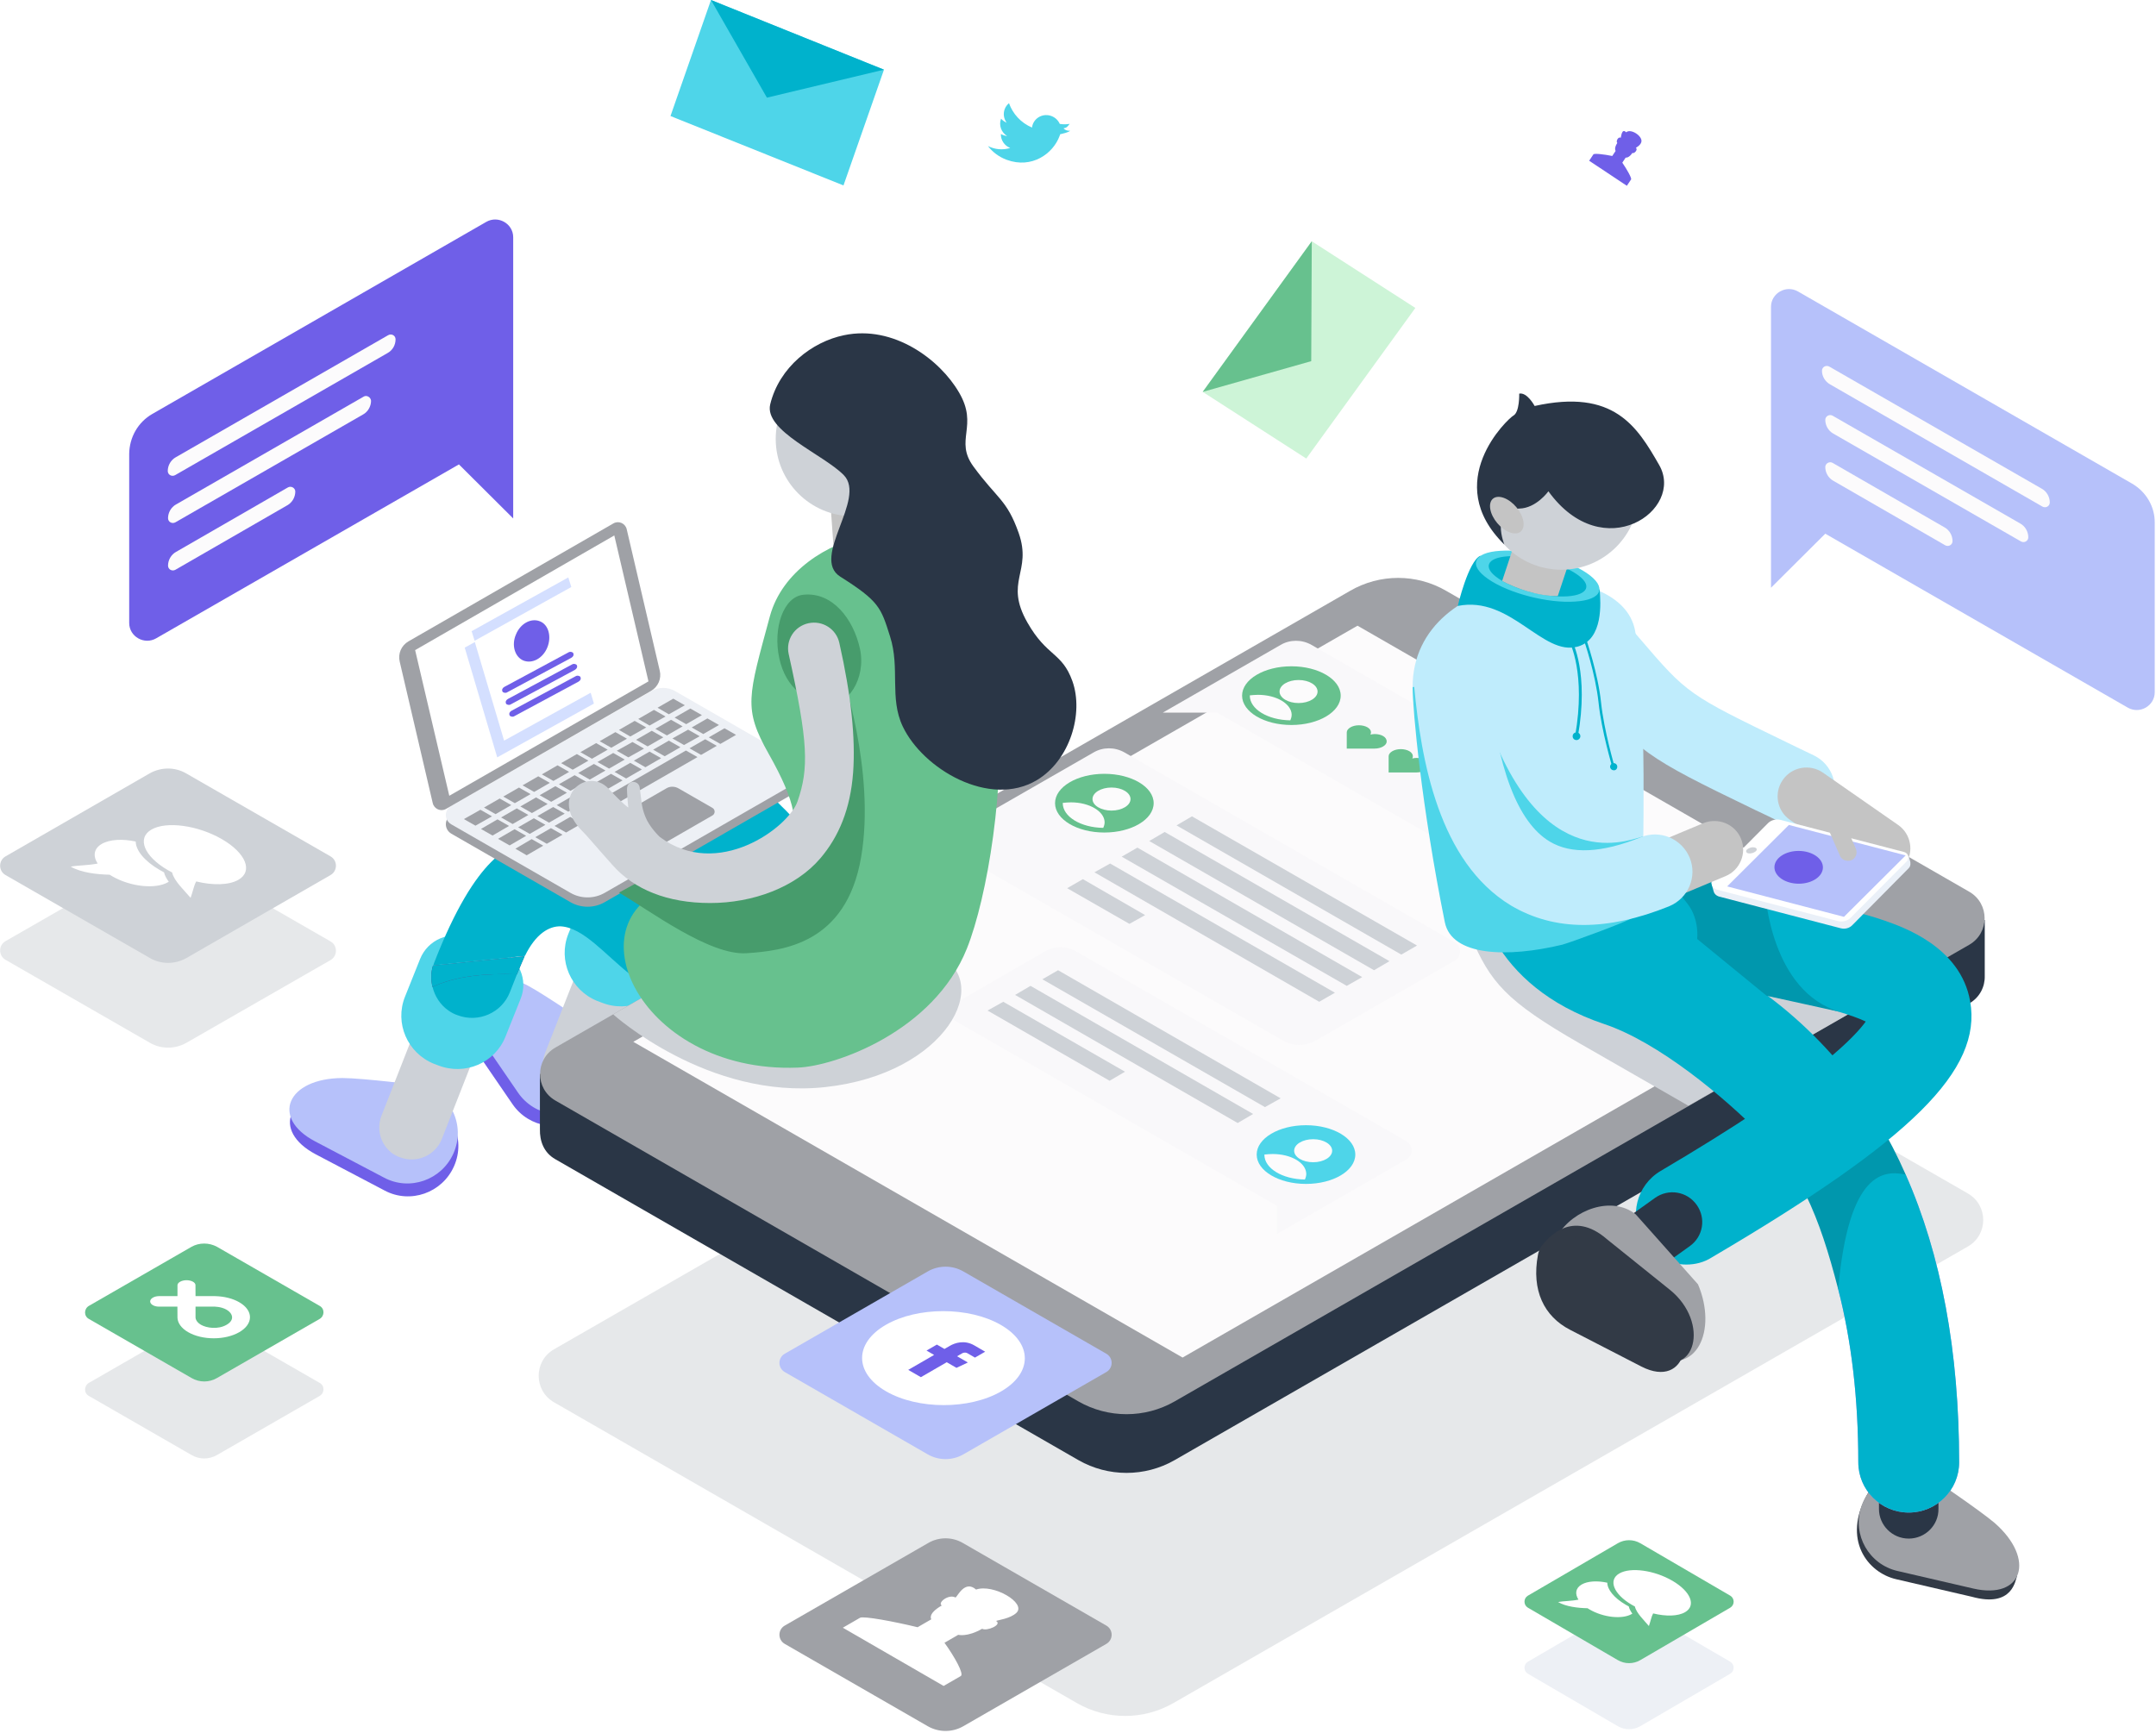 <svg width="536" height="431" viewBox="0 0 536 431" fill="none" xmlns="http://www.w3.org/2000/svg">
<rect width="535.687" height="430.434" fill="black" fill-opacity="0"/>
<rect width="37.999" height="37.899" fill="black" fill-opacity="0" transform="matrix(0.938 0.346 -0.345 0.939 244.299 10.297)"/>
<path d="M249.043 52.435C258.889 56.063 269.799 51.042 273.412 41.22C277.026 31.398 271.973 20.495 262.127 16.866C252.281 13.238 241.37 18.259 237.757 28.081C234.144 37.903 239.197 48.807 249.043 52.435Z" fill="white"/>
<path fill-rule="evenodd" clip-rule="evenodd" d="M266.063 32.517C265.356 32.559 264.84 32.379 264.393 31.915C265.246 31.762 265.385 31.485 265.925 30.799C265.128 30.939 264.299 30.949 263.47 30.814C263.089 29.939 262.354 29.208 261.378 28.848C259.502 28.157 257.433 29.089 256.756 30.927C256.66 31.189 256.596 31.454 256.564 31.718C253.792 30.54 251.778 28.291 250.844 25.658C250.37 26.043 249.992 26.553 249.767 27.164C249.342 28.32 249.567 29.56 250.259 30.493C249.708 30.27 249.24 29.927 248.874 29.509C248.868 29.523 248.863 29.536 248.857 29.551C248.264 31.165 248.94 32.942 250.381 33.821C249.835 33.77 249.302 33.598 248.826 33.313C248.772 34.795 249.672 36.221 251.148 36.795C249.284 37.377 247.31 37.178 245.612 36.321C246.768 37.82 248.35 39.029 250.269 39.736C256.517 42.038 261.799 38.222 263.418 33.82C263.471 33.675 263.521 33.532 263.567 33.386C264.403 33.161 265.362 33.018 266.063 32.517Z" fill="#4ED5E9"/>
<path d="M116.559 258.728L127.448 274.621C131.557 280.556 139.844 281.783 145.528 277.35C151.418 272.711 151.897 263.912 146.487 258.728C146.487 258.728 134.228 250.27 129.845 247.95C117.724 241.538 109.437 248.291 116.559 258.728Z" fill="#6F5FE8"/>
<path d="M117.929 255.863L128.818 271.756C132.927 277.691 141.214 278.919 146.898 274.485C152.787 269.846 153.267 261.047 147.856 255.863C147.856 255.863 135.598 247.405 131.215 245.085C119.093 238.742 110.807 245.427 117.929 255.863Z" fill="#B6C1FA"/>
<path d="M138.337 271.279C135.392 269.164 134.16 265.344 135.529 261.797L145.117 237.378C146.761 233.217 151.418 231.238 155.527 232.807C159.704 234.444 161.69 239.083 160.115 243.176L150.527 267.595C148.884 271.756 144.227 273.735 140.118 272.166C139.433 271.961 138.817 271.688 138.337 271.279Z" fill="#CDD1D7"/>
<path d="M149.569 249.315L148.473 248.905C141.899 246.245 138.68 238.81 141.282 232.262L145.049 222.848C146.966 218.074 152.377 215.754 157.102 217.664L164.841 220.734C169.634 222.644 171.963 228.033 170.045 232.739L166.279 242.152C163.676 248.769 156.212 251.975 149.569 249.315Z" fill="#4ED5E9"/>
<path d="M147.856 227.009C147.788 227.964 147.925 228.851 148.13 229.738C147.925 228.783 147.856 227.896 147.856 227.009Z" fill="#464982"/>
<path d="M208.739 219.438C208.259 219.097 209.355 215.959 208.876 215.618C200.041 208.66 187.988 187.515 173.195 191.607C169.223 192.699 160.526 194.609 149.911 221.962C149.843 222.166 149.774 222.371 149.706 222.575C149.637 222.712 149.637 222.848 149.569 222.985C149.5 223.326 149.432 223.667 149.363 224.008C149.363 224.008 149.363 224.008 149.363 224.076C149.363 224.281 149.295 224.417 149.295 224.622C149.295 224.758 149.295 224.895 149.295 225.031C149.295 225.099 149.295 225.099 149.295 225.168C149.226 226.054 149.363 226.941 149.569 227.896C150.116 230.215 151.486 232.398 153.541 233.83C154.225 234.308 154.979 234.717 155.801 234.99C161.005 236.968 166.827 234.376 168.813 229.26C169.429 227.691 170.045 226.191 170.593 224.758C171.209 223.258 171.826 221.757 172.442 220.393C175.182 214.731 176.483 214.185 179.359 214.322C185.043 214.595 188.536 229.124 194.905 234.103C195.384 234.513 195.932 234.922 196.411 235.263C200.794 238.673 207.095 237.923 210.519 233.558C213.875 229.192 213.122 222.848 208.739 219.438Z" fill="#00B2CC"/>
<path opacity="0.5" d="M335.296 221.962L137.721 335.534C132.653 338.468 132.653 345.766 137.721 348.699L267.771 423.528C275.168 427.757 284.276 427.757 291.672 423.528L489.248 309.955C494.316 307.022 494.316 299.723 489.248 296.79L359.197 221.962C351.801 217.733 342.693 217.733 335.296 221.962Z" fill="#CED2D7"/>
<path d="M493.426 228.783L484.591 228.919V233.421L359.54 161.526C352.144 157.297 343.035 157.297 335.639 161.526L143.063 272.234V267.05H134.228V280.76C134.16 283.762 135.187 286.626 138.063 288.263L268.114 363.092C275.51 367.321 284.619 367.321 292.015 363.092L489.59 249.519C492.193 248.018 493.494 245.358 493.426 242.698V228.783Z" fill="#2A3646"/>
<path d="M335.639 146.928L138.063 260.501C132.996 263.434 132.996 270.733 138.063 273.666L268.114 348.495C275.51 352.724 284.619 352.724 292.015 348.495L489.59 234.922C494.658 231.989 494.658 224.69 489.59 221.757L359.54 146.928C352.144 142.631 343.035 142.631 335.639 146.928Z" fill="#9FA1A6"/>
<path d="M337.488 155.591L157.444 259.069L294.001 337.581L474.045 234.103L337.488 155.591Z" fill="#FCFBFC"/>
<g filter="url(#filter0_d)">
<path d="M364.539 208.046L382.756 197.542C384.536 196.519 384.536 193.995 382.756 192.971L326.051 160.366C323.654 159.002 320.709 159.002 318.381 160.366L289.07 177.215H302.63L349.404 204.09L356.184 207.978C358.718 209.479 361.937 209.479 364.539 208.046Z" fill="#F9F8FA"/>
</g>
<path d="M321.052 180.284C327.822 180.284 333.31 177.016 333.31 172.985C333.31 168.955 327.822 165.687 321.052 165.687C314.281 165.687 308.793 168.955 308.793 172.985C308.793 177.016 314.281 180.284 321.052 180.284Z" fill="#67C18E"/>
<path d="M322.832 174.827C325.442 174.827 327.558 173.545 327.558 171.962C327.558 170.38 325.442 169.097 322.832 169.097C320.223 169.097 318.107 170.38 318.107 171.962C318.107 173.545 320.223 174.827 322.832 174.827Z" fill="#FCFBFC"/>
<path d="M312.765 172.781C312.081 172.781 311.327 172.849 310.711 172.917V172.985C310.711 176.328 315.162 179.056 320.778 179.124C320.983 178.647 321.12 178.238 321.12 177.692C321.052 175.032 317.354 172.781 312.765 172.781Z" fill="#FCFBFC"/>
<path d="M341.734 182.535C341.392 182.535 341.049 182.603 340.707 182.671C340.775 182.467 340.844 182.33 340.844 182.126C340.844 181.103 339.474 180.352 337.83 180.352C336.187 180.352 334.817 181.171 334.817 182.126V186.15H341.734C343.378 186.15 344.747 185.332 344.747 184.377C344.747 183.285 343.446 182.535 341.734 182.535Z" fill="#67C18E"/>
<path d="M352.143 188.47C351.801 188.47 351.459 188.538 351.116 188.606C351.185 188.401 351.253 188.265 351.253 188.06C351.253 187.037 349.883 186.287 348.24 186.287C346.596 186.287 345.227 187.105 345.227 188.06V192.085H352.143C353.787 192.085 355.157 191.266 355.157 190.311C355.157 189.288 353.856 188.47 352.143 188.47Z" fill="#67C18E"/>
<path d="M375.976 221.28C375.976 221.28 360.841 221.689 365.703 232.944C370.497 244.199 374.332 248.905 392.754 259.478C411.176 270.051 419.737 274.962 419.737 274.962L462.745 250.338L375.976 221.28Z" fill="#CDD1D7"/>
<path d="M490.207 397.062L471.374 392.696C464.32 391.059 457.882 382.874 464.251 371.55C466.1 368.208 471.374 368.276 478.154 371.414L501.438 392.014C501.027 392.696 500.548 399.926 490.207 397.062Z" fill="#323A46"/>
<path d="M490.549 395.015L471.716 390.65C464.662 389.013 460.485 381.714 462.676 374.825C464.936 367.662 472.949 364.047 479.797 367.185C479.797 367.185 492.124 375.507 495.891 378.713C506.163 387.717 502.876 397.88 490.549 395.015Z" fill="#9FA1A6"/>
<path d="M474.524 382.601C470.415 382.601 467.128 379.258 467.128 375.234V352.587C467.128 348.495 470.483 345.22 474.524 345.22C478.633 345.22 481.92 348.563 481.92 352.587V375.165C481.989 379.258 478.633 382.601 474.524 382.601Z" fill="#2A3646"/>
<path d="M473.771 292.084C472.059 302.315 467.813 316.094 456.992 320.596C460.279 333.352 461.991 347.744 461.991 363.638C461.991 370.527 467.607 376.121 474.524 376.121C481.441 376.121 487.057 370.527 487.057 363.638C487.057 336.012 482.605 312.07 473.771 292.084Z" fill="#A49CED"/>
<path d="M473.771 292.083C469.73 282.875 464.731 274.485 458.773 266.981C455.691 263.093 462.197 272.848 458.704 269.505C458.225 273.939 448.911 272.575 436.173 279.191C447.473 290.719 452.267 302.247 456.992 320.596C467.813 316.094 472.059 302.315 473.771 292.083Z" fill="#0097AD"/>
<path d="M473.771 292.083C468.497 290.992 459.595 290.992 456.992 320.596C460.279 333.352 461.991 347.744 461.991 363.638C461.991 370.527 467.607 376.121 474.524 376.121C481.441 376.121 487.057 370.527 487.057 363.638C487.057 336.012 482.605 312.07 473.771 292.083Z" fill="#00B2CC"/>
<path d="M406.794 230.966C394.604 226.873 392.481 220.325 392.07 218.142C392.138 217.664 392.207 217.187 392.275 216.641C392.686 209.752 387.413 203.817 380.496 203.408C374.058 202.999 368.511 207.432 367.21 213.913C365.429 223.121 370.771 245.222 398.781 254.635C412.272 259.137 428.64 272.78 437.885 282.193C450.623 275.576 456.376 268.346 456.855 263.912C440.899 245.358 423.093 236.423 406.794 230.966Z" fill="#00B2CC"/>
<path d="M406.52 156.956C403.095 137.174 351.185 140.244 351.185 170.871C351.185 170.871 366.936 230.079 404.602 228.374C406.931 226.668 408.369 224.895 408.369 223.121C408.369 212.753 409.601 174.691 406.52 156.956Z" fill="#BFECFC"/>
<path d="M419.257 314.457C414.943 314.457 410.765 312.274 408.437 308.318C404.944 302.383 406.862 294.744 412.82 291.197C430.968 280.487 444.733 271.347 453.705 263.98C459.594 259.137 462.471 255.931 463.84 254.021C462.402 253.339 460.074 252.452 456.376 251.361C450.281 249.656 442.61 248.223 434.529 246.654C424.942 244.813 415.08 242.971 405.903 240.311C399.26 238.401 395.425 231.511 397.343 224.826C399.26 218.21 406.177 214.39 412.888 216.3C420.97 218.619 430.283 220.393 439.255 222.098C449.938 224.144 460.074 226.054 468.292 228.851C473.017 230.488 487.399 235.399 489.796 248.974C492.809 266.095 475.414 283.352 425.558 312.683C423.64 313.911 421.449 314.457 419.257 314.457Z" fill="#00B2CC"/>
<path d="M446.925 205.523C445.555 205.523 444.186 205.25 442.885 204.568C440.556 203.408 438.433 202.385 436.379 201.43C408.711 188.06 407.547 187.174 393.439 170.666C391.111 167.938 388.508 164.868 385.221 161.117C381.865 157.297 382.276 151.431 386.111 148.088C389.947 144.746 395.836 145.155 399.192 148.975C402.548 152.795 405.218 155.933 407.547 158.661C419.532 172.644 419.532 172.644 444.46 184.718C446.446 185.673 448.637 186.764 450.966 187.856C455.554 190.107 457.472 195.632 455.212 200.202C453.636 203.613 450.349 205.523 446.925 205.523Z" fill="#BFECFC"/>
<path d="M351.185 170.871C351.185 176.396 353.376 200.475 359.197 229.329C360.91 237.787 374.743 238.196 388.371 234.922C390.221 234.444 404.397 229.26 405.835 228.237C412.204 223.803 406.999 209.138 408.506 208.046C407.136 207.842 384.605 219.642 370.429 181.171C365.772 168.347 351.185 170.871 351.185 170.871Z" fill="#4ED5E9"/>
<path d="M362.416 150.68C362.416 150.68 365.018 139.562 368.032 138.197L370.155 142.836L375.907 146.656L385.495 148.838L394.056 148.634L397.685 146.519C397.959 149.862 398.644 158.934 392.275 160.775C383.509 163.299 375.565 148.02 362.416 150.68Z" fill="#00B2CC"/>
<path d="M467.265 218.142C466.032 218.074 464.731 217.664 463.635 216.846L445.007 203.885C441.72 201.634 440.967 197.132 443.227 193.927C445.487 190.652 450.007 189.902 453.226 192.153L471.853 205.113C475.14 207.364 475.894 211.866 473.634 215.072C472.127 217.255 469.662 218.346 467.265 218.142Z" fill="#C4C4C4"/>
<path d="M407.958 316.844C405.629 316.844 403.369 315.753 401.931 313.775C399.534 310.432 400.288 305.862 403.643 303.475L411.451 297.881C414.806 295.494 419.395 296.244 421.792 299.587C424.189 302.929 423.435 307.499 420.08 309.887L412.272 315.48C410.971 316.435 409.465 316.844 407.958 316.844Z" fill="#2A3646"/>
<rect width="30.705" height="12.735" fill="black" fill-opacity="0" transform="translate(366.924 136.911)"/>
<path d="M391.59 149.589C398.37 149.179 399.603 145.974 394.466 142.495C389.33 139.016 379.674 136.492 372.963 136.97C369.607 137.174 367.621 138.061 367.073 139.357C366.525 140.653 367.484 142.29 370.086 144.064C375.154 147.542 384.81 150.066 391.59 149.589Z" fill="#4ED5E9"/>
<rect width="24.285" height="10.036" fill="black" fill-opacity="0" transform="translate(370.1 138.296)"/>
<path d="M389.604 148.293C394.946 147.952 395.973 145.428 391.864 142.699C387.824 139.971 380.154 137.993 374.88 138.334C369.539 138.675 368.511 141.199 372.62 143.927C376.661 146.656 384.263 148.634 389.604 148.293Z" fill="#00B2CC"/>
<rect width="21.108" height="30.167" fill="black" fill-opacity="0" transform="translate(373.442 118.059)"/>
<path d="M373.442 144.473L380.564 122.986C381.797 119.234 385.837 117.188 389.604 118.416C393.371 119.644 395.425 123.668 394.192 127.42L387.276 148.224C382.276 148.293 376.729 146.246 373.442 144.473Z" fill="#C4C4C4"/>
<path d="M388.166 141.676C398.794 141.676 407.41 133.064 407.41 122.44C407.41 111.817 398.794 103.205 388.166 103.205C377.538 103.205 368.922 111.817 368.922 122.44C368.922 133.064 377.538 141.676 388.166 141.676Z" fill="#CED2D7"/>
<path d="M384.947 122.168C398.575 140.994 418.915 126.806 412.478 115.619C406.999 106.069 401.246 96.588 381.523 100.954C381.523 100.954 379.674 97.475 377.688 97.884C377.688 97.884 377.825 102.454 376.25 103.341C374.88 104.091 358.101 119.848 373.99 135.401C373.99 135.401 370.429 126.601 377.688 126.465C381.934 126.397 384.947 122.168 384.947 122.168Z" fill="#2A3646"/>
<path d="M370.497 126.601C370.908 128.989 373.1 131.581 375.36 132.399C377.62 133.218 379.126 131.99 378.715 129.603C378.304 127.215 376.113 124.623 373.853 123.805C371.593 122.986 370.086 124.214 370.497 126.601Z" fill="#C4C4C4"/>
<path d="M439.186 247.609L421.928 233.489C421.928 233.489 422.545 228.715 419.6 224.826C410.149 212.48 404.123 214.39 427.407 219.369L438.844 222.03C438.844 222.03 440.214 246.654 457.472 251.634L439.186 247.609Z" fill="#0097AD"/>
<path d="M474.319 213.503V213.776C474.182 213.64 473.976 213.571 473.839 213.503L443.158 205.522C442.063 205.25 440.83 205.522 440.008 206.341L426.722 219.779V219.711L425.558 219.983L426.037 221.689C426.174 222.234 426.654 222.712 427.27 222.917L457.609 230.829C458.636 231.102 459.8 230.829 460.553 230.011L474.524 215.891C474.866 215.55 475.003 215.072 474.935 214.595V214.526C474.935 214.458 474.935 214.458 474.935 214.39L474.456 212.753L474.319 213.503Z" fill="#EAF0F8"/>
<path d="M473.36 211.866L442.679 203.886C441.583 203.613 440.351 203.886 439.529 204.704L425.969 218.346C425.49 218.824 425.353 219.438 425.558 219.984C425.695 220.529 426.175 221.007 426.791 221.211L456.992 229.056C458.157 229.329 459.321 228.988 460.143 228.169L474.045 214.186C474.798 213.435 474.456 212.139 473.36 211.866Z" fill="white"/>
<path d="M473.767 212.712L458.426 227.991L429.389 220.42L444.73 205.14L473.767 212.712Z" fill="#B6C1FA"/>
<path d="M436.721 211.116C436.858 211.525 436.31 211.934 435.625 212.139C434.872 212.344 434.256 212.207 434.119 211.798C433.982 211.389 434.529 210.98 435.214 210.775C435.968 210.57 436.652 210.775 436.721 211.116Z" fill="#CED2D7"/>
<path d="M401.315 228.851C398.507 228.851 395.836 227.214 394.672 224.485C393.165 220.87 394.877 216.641 398.507 215.14L423.435 204.704C427.133 203.203 431.311 204.909 432.817 208.524C434.324 212.139 432.612 216.368 428.982 217.869L404.054 228.305C403.164 228.646 402.205 228.851 401.315 228.851Z" fill="#C4C4C4"/>
<path d="M393.713 230.011C387.07 230.011 381.044 228.373 375.633 225.168C357.691 214.322 353.308 189.015 351.596 170.871C351.116 165.755 354.883 161.253 359.951 160.775C365.087 160.298 369.607 164.05 370.086 169.097C372.141 190.925 377.277 204.499 385.29 209.274C390.631 212.48 398.233 212.139 407.958 208.183C412.683 206.273 418.093 208.524 420.079 213.299C421.997 218.005 419.737 223.394 414.943 225.372C407.341 228.442 400.219 230.011 393.713 230.011Z" fill="#BFECFC"/>
<path d="M457.403 212.753L453.157 202.999L457.129 201.293L461.375 211.048C461.855 212.139 461.375 213.435 460.28 213.913C459.115 214.322 457.814 213.844 457.403 212.753Z" fill="#C4C4C4"/>
<path d="M410.697 336.967L397.137 326.326C390.7 323.052 383.509 313.297 387.276 307.158C391.179 300.746 400.767 297.268 406.657 301.974L422.134 319.368C426.996 330.76 421.86 342.697 410.697 336.967Z" fill="#9FA1A6"/>
<path d="M410.355 337.513L392.617 328.372C386.111 325.03 383.988 308.932 383.988 308.932C384.879 308.113 390.768 300.542 399.534 308.181L415.148 320.732C425.147 328.781 421.791 343.379 410.355 337.513Z" fill="#323A46"/>
<path d="M408.095 339.832L390.357 330.691C383.851 327.349 380.701 320.869 382.345 312.07C383.372 306.408 391.316 305.726 397.274 310.501L412.889 323.052C422.819 331.033 419.463 345.63 408.095 339.832Z" fill="#323A46"/>
<path d="M530.001 120.231L446.999 72.483C444.054 70.778 440.287 72.892 440.287 76.303V120.027V146.152L453.779 132.714L528.974 175.96C531.919 177.666 535.685 175.551 535.685 172.14V130.054C535.754 126.029 533.562 122.278 530.001 120.231Z" fill="#B6C1FA"/>
<path d="M455.628 115.115L483.432 131.145C484.665 131.827 485.418 133.191 485.418 134.556C485.418 135.511 484.391 136.056 483.569 135.579L455.765 119.549C454.532 118.867 453.779 117.503 453.779 116.138C453.779 115.252 454.806 114.638 455.628 115.115Z" fill="#FCFBFC"/>
<path d="M455.628 103.383L502.265 130.19C503.498 130.872 504.251 132.236 504.251 133.601C504.251 134.556 503.224 135.101 502.402 134.624L455.765 107.817C454.532 107.134 453.779 105.77 453.779 104.406C453.779 103.519 454.806 102.905 455.628 103.383Z" fill="#FCFBFC"/>
<path d="M452.957 92.196C452.957 91.241 453.984 90.695 454.806 91.173L507.607 121.527C508.84 122.209 509.593 123.574 509.593 124.938C509.593 125.893 508.566 126.439 507.744 125.961L455.012 95.607C453.779 94.925 452.957 93.629 452.957 92.196Z" fill="#FCFBFC"/>
<path opacity="0.5" d="M37.255 213.435L1.37 234.035C-0.411 235.058 -0.411 237.65 1.37 238.673L37.324 259.342C40.063 260.911 43.487 260.911 46.295 259.342L82.18 238.742C83.961 237.719 83.961 235.126 82.18 234.103L46.227 213.435C43.487 211.798 40.063 211.798 37.255 213.435Z" fill="#CED2D7"/>
<path d="M37.255 192.289L1.37 212.958C-0.411 213.981 -0.411 216.573 1.37 217.596L37.324 238.264C40.063 239.833 43.487 239.833 46.295 238.264L82.18 217.596C83.961 216.573 83.961 213.981 82.18 212.958L46.227 192.289C43.487 190.72 40.063 190.72 37.255 192.289Z" fill="#CED2D7"/>
<path opacity="0.5" d="M47.598 329.2L22.122 343.866C20.821 344.616 20.821 346.458 22.122 347.14L47.598 361.806C49.584 362.965 51.981 362.965 53.967 361.806L79.443 347.14C80.745 346.39 80.745 344.548 79.443 343.866L53.967 329.2C51.981 328.041 49.516 328.041 47.598 329.2Z" fill="#CED2D7"/>
<path d="M47.598 310.051L22.122 324.717C20.821 325.467 20.821 327.309 22.122 327.991L47.598 342.657C49.584 343.816 51.981 343.816 53.967 342.657L79.443 327.991C80.745 327.241 80.745 325.399 79.443 324.717L53.967 310.051C51.981 308.96 49.516 308.96 47.598 310.051Z" fill="#67C18E"/>
<path d="M230.653 383.76L195.11 404.224C193.33 405.247 193.33 407.771 195.11 408.794L230.653 429.258C233.393 430.826 236.748 430.826 239.488 429.258L275.031 408.794C276.811 407.771 276.811 405.247 275.031 404.224L239.488 383.76C236.748 382.123 233.393 382.123 230.653 383.76Z" fill="#9FA1A6"/>
<path d="M230.653 316.162L195.11 336.626C193.33 337.649 193.33 340.173 195.11 341.196L230.653 361.66C233.393 363.228 236.748 363.228 239.488 361.66L275.031 341.196C276.811 340.173 276.811 337.649 275.031 336.626L239.488 316.162C236.748 314.593 233.393 314.593 230.653 316.162Z" fill="#B6C1FA"/>
<path d="M402.203 400.181L379.831 413.229C378.723 413.901 378.723 415.525 379.831 416.197L402.203 429.244C403.92 430.252 406.08 430.252 407.796 429.244L430.169 416.197C431.277 415.525 431.277 413.901 430.169 413.229L407.796 400.181C406.08 399.173 403.92 399.173 402.203 400.181Z" fill="#EDF0F5"/>
<path d="M402.204 383.756L379.831 396.803C378.723 397.475 378.723 399.099 379.831 399.771L402.204 412.819C403.92 413.827 406.08 413.827 407.797 412.819L430.169 399.771C431.277 399.099 431.277 397.475 430.169 396.803L407.797 383.756C406.08 382.748 403.92 382.748 402.204 383.756Z" fill="#67C18E"/>
<path d="M351.869 76.576L324.75 114.024L299 97.448L326.12 60L351.869 76.576Z" fill="#CDF4D7"/>
<path d="M299 97.448L325.983 89.809L326.12 60L299 97.448Z" fill="#67C18E"/>
<path d="M209.697 46.111L166.689 28.854L176.757 0L219.764 17.326L209.697 46.111Z" fill="#4ED5E9"/>
<path d="M176.757 0L190.659 24.283L219.764 17.326L176.757 0Z" fill="#00B2CC"/>
<path d="M37.872 102.932L120.874 55.184C123.819 53.478 127.586 55.593 127.586 59.003V102.727V128.921L114.094 115.483L38.831 158.729C35.886 160.435 32.119 158.32 32.119 154.909V112.823C32.188 108.73 34.311 104.978 37.872 102.932Z" fill="#6F5FE8"/>
<path d="M71.566 121.213L43.761 137.242C42.529 137.925 41.775 139.289 41.775 140.653C41.775 141.608 42.803 142.154 43.624 141.676L71.429 125.646C72.662 124.964 73.415 123.6 73.415 122.236C73.415 121.349 72.388 120.735 71.566 121.213Z" fill="#FCFBFC"/>
<path d="M90.399 98.635L43.761 125.442C42.529 126.124 41.775 127.488 41.775 128.852C41.775 129.807 42.803 130.353 43.624 129.876L90.262 103.068C91.495 102.386 92.248 101.022 92.248 99.658C92.179 98.771 91.152 98.157 90.399 98.635Z" fill="#FCFBFC"/>
<path d="M98.343 84.378C98.343 83.423 97.315 82.877 96.493 83.355L43.693 113.709C42.46 114.391 41.706 115.756 41.706 117.12C41.706 118.075 42.734 118.621 43.556 118.143L96.357 87.789C97.589 87.107 98.343 85.811 98.343 84.378Z" fill="#FCFBFC"/>
<g filter="url(#filter1_d)">
<path d="M327.147 258.728L361.663 238.878C363.443 237.855 363.443 235.331 361.663 234.308L279.551 187.105C277.154 185.741 274.209 185.741 271.881 187.105L226.271 213.299H239.83L286.605 240.174L318.792 258.66C321.326 260.229 324.545 260.229 327.147 258.728Z" fill="#F9F8FA"/>
</g>
<path d="M282.77 210.775L278.866 213.026L334.817 245.154L338.653 242.971L282.77 210.775Z" fill="#CED2D7"/>
<path d="M289.549 206.887L285.714 209.138L341.597 241.266L345.432 239.015L289.549 206.887Z" fill="#CED2D7"/>
<path d="M275.99 214.731L272.086 216.914L327.969 249.11L331.872 246.859L275.99 214.731Z" fill="#CED2D7"/>
<path d="M296.329 202.999L292.494 205.25L348.377 237.377L352.281 235.126L296.329 202.999Z" fill="#CED2D7"/>
<path d="M269.21 218.619L265.306 220.87L280.783 229.738L284.687 227.555L269.21 218.619Z" fill="#CED2D7"/>
<path d="M274.552 207.023C281.322 207.023 286.81 203.755 286.81 199.724C286.81 195.694 281.322 192.426 274.552 192.426C267.781 192.426 262.293 195.694 262.293 199.724C262.293 203.755 267.781 207.023 274.552 207.023Z" fill="#67C18E"/>
<path d="M276.332 201.566C278.942 201.566 281.057 200.284 281.057 198.701C281.057 197.119 278.942 195.836 276.332 195.836C273.722 195.836 271.606 197.119 271.606 198.701C271.606 200.284 273.722 201.566 276.332 201.566Z" fill="#FCFBFC"/>
<path d="M266.265 199.52C265.58 199.52 264.827 199.588 264.21 199.656V199.725C264.21 203.067 268.662 205.795 274.278 205.864C274.483 205.386 274.62 204.977 274.62 204.431C274.551 201.771 270.853 199.52 266.265 199.52Z" fill="#FCFBFC"/>
<g filter="url(#filter2_d)">
<path d="M317.491 306.817L349.61 288.332C351.39 287.308 351.39 284.785 349.61 283.761L267.498 236.559C265.101 235.195 262.156 235.195 259.828 236.559L237.639 249.383C235.858 250.406 235.858 252.93 237.639 253.953L317.491 299.859V306.817Z" fill="#F9F8FA"/>
</g>
<path d="M263.046 241.266L259.143 243.517L314.477 275.303L318.381 273.121L263.046 241.266Z" fill="#CED2D7"/>
<path d="M256.198 245.154L252.363 247.405L307.697 279.26L311.533 277.009L256.198 245.154Z" fill="#CED2D7"/>
<path d="M249.418 249.11L245.514 251.293L275.852 268.755L279.688 266.504L249.418 249.11Z" fill="#CED2D7"/>
<path d="M324.681 294.403C331.452 294.403 336.94 291.135 336.94 287.104C336.94 283.073 331.452 279.805 324.681 279.805C317.911 279.805 312.423 283.073 312.423 287.104C312.423 291.135 317.911 294.403 324.681 294.403Z" fill="#4ED5E9"/>
<path d="M326.462 289.014C329.072 289.014 331.188 287.731 331.188 286.149C331.188 284.567 329.072 283.284 326.462 283.284C323.852 283.284 321.737 284.567 321.737 286.149C321.737 287.731 323.852 289.014 326.462 289.014Z" fill="#FCFBFC"/>
<path d="M316.395 286.968C315.71 286.968 314.957 287.036 314.34 287.104V287.172C314.34 290.515 318.792 293.243 324.407 293.311C324.613 292.834 324.75 292.424 324.75 291.879C324.681 289.15 320.983 286.968 316.395 286.968Z" fill="#FCFBFC"/>
<path d="M78.482 287.036L95.603 296.04C101.972 299.45 109.916 296.654 112.861 290.037C115.943 283.148 112.245 275.167 104.986 273.121C104.986 273.121 90.193 271.279 85.262 271.279C71.497 271.279 67.32 281.101 78.482 287.036Z" fill="#6F5FE8"/>
<path d="M78.345 283.83L95.466 292.834C101.835 296.244 109.779 293.448 112.724 286.831C115.806 279.942 112.108 271.961 104.849 269.914C104.849 269.914 90.056 268.073 85.125 268.073C71.36 268.141 67.183 277.963 78.345 283.83Z" fill="#B6C1FA"/>
<path d="M97.658 286.899C94.713 284.785 93.48 280.965 94.85 277.418L104.438 252.998C106.081 248.837 110.738 246.859 114.847 248.428C119.025 250.065 121.011 254.703 119.436 258.796L109.848 283.216C108.204 287.377 103.548 289.355 99.439 287.786C98.822 287.581 98.206 287.24 97.658 286.899Z" fill="#CDD1D7"/>
<path d="M108.958 264.935L107.862 264.526C101.287 261.865 98.069 254.43 100.671 247.882L104.438 238.469C106.355 233.694 111.765 231.375 116.491 233.285L124.229 236.354C129.023 238.264 131.352 243.653 129.434 248.359L125.668 257.773C123.065 264.321 115.601 267.527 108.958 264.935Z" fill="#4ED5E9"/>
<path d="M107.246 242.63C107.177 243.585 107.314 244.471 107.52 245.358C107.314 244.403 107.177 243.448 107.246 242.63Z" fill="#464982"/>
<path d="M170.799 227.964C170.319 227.623 169.84 227.214 169.36 226.805C160.526 219.847 146.008 204.977 131.215 209.07C127.243 210.161 118.546 212.071 107.931 239.424C107.862 239.628 107.794 239.833 107.725 240.038L130.462 237.719V237.787C133.201 232.125 136.557 230.283 139.365 230.352C145.049 230.624 150.527 237.514 156.896 242.493C157.376 242.903 157.924 243.312 158.403 243.653C162.786 247.064 169.087 246.313 172.511 241.948C175.935 237.719 175.113 231.375 170.799 227.964Z" fill="#00B2CC"/>
<path d="M107.52 245.358C108.067 247.678 109.437 249.86 111.492 251.293C112.176 251.77 112.93 252.18 113.752 252.452C118.956 254.431 124.777 251.838 126.763 246.723C127.38 245.154 127.996 243.653 128.544 242.221V242.289C120.531 241.948 113.272 242.63 107.52 245.358Z" fill="#00B2CC"/>
<path d="M107.656 240.106C107.588 240.242 107.588 240.379 107.52 240.515C107.451 240.856 107.383 241.197 107.314 241.538C107.314 241.538 107.314 241.538 107.314 241.607C107.314 241.811 107.246 241.948 107.246 242.152C107.246 242.289 107.246 242.425 107.246 242.562C107.246 242.63 107.246 242.63 107.246 242.698C107.177 243.585 107.314 244.472 107.52 245.426C113.272 242.698 120.531 242.016 128.544 242.289V242.221C129.16 240.72 129.777 239.219 130.393 237.855V237.787L107.656 240.106Z" fill="#464982"/>
<path d="M107.656 240.106C107.588 240.242 107.588 240.379 107.52 240.515C107.451 240.856 107.383 241.197 107.314 241.538C107.314 241.538 107.314 241.538 107.314 241.607C107.314 241.811 107.246 241.948 107.246 242.152C107.246 242.289 107.246 242.425 107.246 242.562C107.246 242.63 107.246 242.63 107.246 242.698C107.177 243.585 107.314 244.472 107.52 245.426C113.272 242.698 120.531 242.016 128.544 242.289V242.221C129.16 240.72 129.777 239.219 130.393 237.855V237.787L107.656 240.106Z" fill="#00B2CC"/>
<path d="M152.445 252.248C152.445 252.248 176.003 273.53 205.177 270.324C235.447 267.05 247.226 243.858 232.982 237.378C220.86 231.852 200.178 224.758 200.178 224.758L152.445 252.248Z" fill="#CED2D7"/>
<path d="M112.176 202.726L161.964 174.145C163.745 173.122 166.004 173.122 167.785 174.145L198.945 192.085C200.589 193.04 200.589 195.427 198.945 196.382L150.322 224.349C147.719 225.85 144.432 225.85 141.83 224.349L112.176 207.296C110.396 206.205 110.396 203.681 112.176 202.726Z" fill="#9FA1A6"/>
<path d="M112.176 200.407L161.964 171.826C163.745 170.803 166.004 170.803 167.785 171.826L198.945 189.766C200.589 190.721 200.589 193.108 198.945 194.063L150.322 222.03C147.719 223.53 144.432 223.53 141.83 222.03L112.176 204.977C110.396 203.885 110.396 201.43 112.176 200.407Z" fill="#EDF0F5"/>
<path d="M101.561 159.479L152.513 130.148C153.815 129.398 155.458 130.148 155.801 131.581L164.019 166.778C164.498 168.756 163.608 170.803 161.827 171.826L110.875 201.157C109.574 201.907 107.93 201.157 107.588 199.725L99.37 164.527C98.891 162.549 99.781 160.503 101.561 159.479Z" fill="#9FA1A6"/>
<path d="M103.205 161.662L152.719 133.15L161.211 169.438L111.697 197.883L103.205 161.662Z" fill="white"/>
<rect width="67.662" height="38.949" fill="black" fill-opacity="0" transform="translate(115.327 173.736)"/>
<path d="M152.992 205.25L161.416 210.093C162.375 210.638 163.539 210.638 164.429 210.093L177.099 202.794C177.852 202.385 177.852 201.293 177.099 200.884L168.675 196.041C167.716 195.495 166.552 195.495 165.662 196.041L152.992 203.34C152.239 203.749 152.239 204.84 152.992 205.25Z" fill="#9FA1A6"/>
<path d="M176.209 183.354L179.085 184.991L182.989 182.74L180.112 181.103L176.209 183.354Z" fill="#9FA1A6"/>
<path d="M171.415 186.082L174.291 187.719L178.195 185.468L175.318 183.831L171.415 186.082Z" fill="#9FA1A6"/>
<path d="M147.993 199.588L150.87 201.225L173.401 188.265L170.525 186.628L147.993 199.588Z" fill="#9FA1A6"/>
<path d="M142.652 202.658L145.528 204.295L149.432 202.044L146.555 200.407L142.652 202.658Z" fill="#9FA1A6"/>
<path d="M137.858 205.386L140.734 207.023L144.638 204.772L141.761 203.135L137.858 205.386Z" fill="#9FA1A6"/>
<path d="M133.064 208.183L135.94 209.82L139.844 207.569L136.968 205.932L133.064 208.183Z" fill="#9FA1A6"/>
<path d="M128.133 211.048L130.941 212.685L135.05 210.297L132.174 208.66L128.133 211.048Z" fill="#9FA1A6"/>
<path d="M171.963 180.898L174.839 182.535L178.743 180.284L175.866 178.647L171.963 180.898Z" fill="#9FA1A6"/>
<path d="M167.169 183.627L170.045 185.264L173.949 183.081L171.072 181.444L167.169 183.627Z" fill="#9FA1A6"/>
<path d="M162.375 186.423L165.251 188.06L169.155 185.809L166.279 184.172L162.375 186.423Z" fill="#9FA1A6"/>
<path d="M157.581 189.152L160.458 190.789L164.361 188.538L161.485 186.901L157.581 189.152Z" fill="#9FA1A6"/>
<path d="M152.787 191.948L155.663 193.585L159.567 191.335L156.691 189.697L152.787 191.948Z" fill="#9FA1A6"/>
<path d="M147.993 194.677L150.87 196.314L154.773 194.063L151.897 192.426L147.993 194.677Z" fill="#9FA1A6"/>
<path d="M143.199 197.474L146.076 199.111L149.979 196.86L147.103 195.223L143.199 197.474Z" fill="#9FA1A6"/>
<path d="M138.406 200.202L141.282 201.839L145.186 199.588L142.309 197.951L138.406 200.202Z" fill="#9FA1A6"/>
<path d="M133.612 202.931L136.488 204.568L140.392 202.317L137.515 200.68L133.612 202.931Z" fill="#9FA1A6"/>
<path d="M128.818 205.727L131.694 207.364L135.598 205.113L132.721 203.476L128.818 205.727Z" fill="#9FA1A6"/>
<path d="M123.819 208.592L126.695 210.229L130.804 207.842L127.928 206.205L123.819 208.592Z" fill="#9FA1A6"/>
<path d="M167.717 178.442L170.593 180.08L174.497 177.829L171.62 176.191L167.717 178.442Z" fill="#9FA1A6"/>
<path d="M162.923 181.239L165.799 182.876L169.703 180.625L166.826 178.988L162.923 181.239Z" fill="#9FA1A6"/>
<path d="M158.129 183.968L161.005 185.605L164.909 183.354L162.032 181.717L158.129 183.968Z" fill="#9FA1A6"/>
<path d="M153.335 186.696L156.212 188.333L160.115 186.15L157.239 184.513L153.335 186.696Z" fill="#9FA1A6"/>
<path d="M148.541 189.493L151.418 191.13L155.321 188.879L152.445 187.242L148.541 189.493Z" fill="#9FA1A6"/>
<path d="M143.747 192.221L146.624 193.858L150.527 191.607L147.651 189.97L143.747 192.221Z" fill="#9FA1A6"/>
<path d="M138.954 195.018L141.83 196.655L145.734 194.404L142.857 192.767L138.954 195.018Z" fill="#9FA1A6"/>
<path d="M134.16 197.746L137.036 199.384L140.94 197.133L138.063 195.495L134.16 197.746Z" fill="#9FA1A6"/>
<path d="M129.366 200.543L132.242 202.18L136.146 199.929L133.269 198.292L129.366 200.543Z" fill="#9FA1A6"/>
<path d="M124.572 203.272L127.448 204.909L131.352 202.658L128.476 201.021L124.572 203.272Z" fill="#9FA1A6"/>
<path d="M119.573 206.137L122.449 207.774L126.558 205.386L123.682 203.749L119.573 206.137Z" fill="#9FA1A6"/>
<path d="M163.471 175.987L166.279 177.624L170.251 175.373L167.374 173.736L163.471 175.987Z" fill="#9FA1A6"/>
<path d="M158.677 178.783L161.485 180.421L165.457 178.17L162.58 176.532L158.677 178.783Z" fill="#9FA1A6"/>
<path d="M153.883 181.512L156.691 183.149L160.663 180.898L157.786 179.261L153.883 181.512Z" fill="#9FA1A6"/>
<path d="M149.089 184.309L151.965 185.946L155.869 183.695L152.993 182.058L149.089 184.309Z" fill="#9FA1A6"/>
<path d="M144.295 187.037L147.171 188.674L151.075 186.423L148.199 184.786L144.295 187.037Z" fill="#9FA1A6"/>
<path d="M139.501 189.766L142.378 191.403L146.281 189.152L143.405 187.515L139.501 189.766Z" fill="#9FA1A6"/>
<path d="M134.708 192.562L137.584 194.199L141.487 191.948L138.611 190.311L134.708 192.562Z" fill="#9FA1A6"/>
<path d="M129.914 195.291L132.79 196.928L136.693 194.677L133.817 193.04L129.914 195.291Z" fill="#9FA1A6"/>
<path d="M125.12 198.087L127.996 199.725L131.9 197.474L129.023 195.836L125.12 198.087Z" fill="#9FA1A6"/>
<path d="M120.326 200.816L123.202 202.453L127.106 200.202L124.229 198.565L120.326 200.816Z" fill="#9FA1A6"/>
<path d="M115.327 203.681L118.203 205.318L122.312 202.999L119.436 201.362L115.327 203.681Z" fill="#9FA1A6"/>
<rect width="33.831" height="44.747" fill="black" fill-opacity="0" transform="translate(115.532 143.586)"/>
<path d="M147.651 174.964L123.613 188.333L115.532 161.048L139.57 147.747L147.651 174.964Z" fill="#D4DFFF"/>
<path d="M149.363 170.871L125.325 184.172L117.244 156.956L141.282 143.586L149.363 170.871Z" fill="white"/>
<path d="M142.035 145.973L117.997 159.343L117.244 156.956L141.282 143.586L142.035 145.973Z" fill="#D4DFFF"/>
<path d="M142.515 162.413C142.378 162.14 141.83 162.003 141.488 162.14L125.394 170.803C124.915 171.075 124.709 171.485 124.915 171.962C125.051 172.235 125.599 172.371 125.942 172.235L142.035 163.572C142.515 163.299 142.72 162.89 142.515 162.413Z" fill="#6F5FE8"/>
<path d="M143.405 165.414C143.268 165.141 142.72 165.005 142.378 165.141L126.284 173.804C125.805 174.077 125.599 174.486 125.805 174.964C125.942 175.236 126.49 175.373 126.832 175.236L142.926 166.573C143.405 166.301 143.61 165.823 143.405 165.414Z" fill="#6F5FE8"/>
<path d="M144.295 168.347C144.158 168.074 143.611 167.938 143.268 168.074L127.174 176.737C126.695 177.01 126.49 177.419 126.695 177.897C126.832 178.17 127.38 178.306 127.722 178.17L143.816 169.507C144.295 169.234 144.501 168.824 144.295 168.347Z" fill="#6F5FE8"/>
<path d="M136.077 160.98C134.982 163.709 132.311 165.141 130.119 164.254C127.996 163.368 127.106 160.434 128.27 157.774C129.366 155.046 132.037 153.613 134.228 154.5C136.351 155.319 137.173 158.252 136.077 160.98Z" fill="#6F5FE8"/>
<path d="M198.329 265.481C207.574 265.14 232.091 256.545 240.378 235.877C250.514 210.434 259.143 124.555 215.587 133.15C205.657 135.128 194.494 142.017 191.412 153.204C186.002 173.258 184.701 176.123 191.138 187.515C204.561 211.252 196.137 213.708 170.045 219.438C140.049 226.123 157.992 267.05 198.329 265.481Z" fill="#67C18E"/>
<path d="M212.437 141.949C209.629 141.403 207.437 139.084 207.232 136.083L205.657 113.982C205.383 110.435 208.054 107.366 211.615 107.093C215.176 106.82 218.258 109.48 218.532 113.027L220.107 135.128C220.381 138.675 217.71 141.744 214.149 142.017C213.532 142.085 212.985 142.017 212.437 141.949Z" fill="#C4C4C4"/>
<path d="M212.094 128.375C222.722 128.375 231.338 119.763 231.338 109.139C231.338 98.516 222.722 89.903 212.094 89.903C201.466 89.903 192.85 98.516 192.85 109.139C192.85 119.763 201.466 128.375 212.094 128.375Z" fill="#CED2D7"/>
<path d="M193.193 101.09C194.973 105.251 203.191 106.138 208.259 105.592C213.738 105.046 216.409 105.115 219.696 105.524C227.983 106.615 228.051 118.621 232.913 118.075C235.721 117.802 237.502 112.754 237.981 110.026C239.693 101.226 233.53 91.472 225.38 86.834C223.531 85.811 214.697 81.104 205.383 84.992C197.85 88.13 191.207 96.383 193.193 101.09Z" fill="#7B1AB5"/>
<path d="M209.834 83.355C222.161 80.763 233.667 89.426 238.392 97.543C243.391 106.001 237.159 109.412 242.022 116.028C247.98 124.146 250.308 124.214 253.253 132.536C256.677 142.29 249.555 144.541 255.444 154.841C260.307 163.368 264.005 162.14 266.607 169.37C269.484 177.419 265.991 189.083 257.773 193.995C245.994 201.02 229.421 191.198 224.421 180.625C221.066 173.531 223.805 166.164 221.271 158.252C219.011 151.089 218.6 149.52 208.875 143.381C201.479 138.675 215.518 124.009 209.766 118.143C204.766 113.027 189.905 107.161 191.481 100.544C193.741 91.267 201.89 84.992 209.834 83.355Z" fill="#2A3646"/>
<path d="M193.741 163.709C195.384 171.28 200.657 174.554 205.657 175.168C210.588 175.782 215.381 168.893 213.806 161.389C212.163 153.818 206.889 147.201 199.836 147.883C194.768 148.293 192.097 156.205 193.741 163.709Z" fill="#479C6C"/>
<path d="M153.883 221.962C161.485 226.395 176.414 237.65 185.591 237.036C194.699 236.423 210.382 234.717 214.08 213.162C217.778 191.607 209.012 166.505 209.012 166.505L201.137 208.797L183.057 220.666L164.361 216.232L153.883 221.962Z" fill="#479C6C"/>
<path d="M176.551 224.554C187.166 224.554 197.781 220.665 203.945 213.435C208.533 208.046 211.409 201.225 212.094 192.085C212.71 183.558 211.615 172.985 208.67 159.889C207.917 156.41 204.492 154.227 201 154.977C197.507 155.728 195.316 159.138 196.069 162.617C200.931 184.513 201.137 191.062 198.26 199.315C196 205.795 178.4 218.892 164.019 208.115C163.95 208.046 161.485 205.727 160.457 203.135C159.362 200.475 159.499 198.838 159.019 195.768C158.745 193.995 155.8 193.79 155.869 196.382C155.937 198.633 156.211 200.816 156.211 200.816C156.211 200.816 155.047 200.134 151.281 196.109C146.007 190.516 136.283 198.156 144.775 206.682C146.213 208.114 146.829 209.001 152.239 215.072C157.65 221.211 165.936 224.554 176.551 224.554Z" fill="#CED2D7"/>
<path d="M392.275 183.149L391.59 183.012C394.33 167.392 390.221 159.616 390.152 159.548L390.769 159.207C390.906 159.548 395.083 167.256 392.275 183.149Z" fill="#00B2CC"/>
<path d="M400.836 190.789C400.836 190.721 398.165 181.921 397.411 174.691C396.658 167.529 393.782 159.138 393.713 159.07L394.33 158.866C394.33 158.934 397.275 167.392 398.028 174.623C398.781 181.785 401.384 190.516 401.384 190.584L400.836 190.789Z" fill="#00B2CC"/>
<path d="M402.068 190.652C402.068 190.175 401.657 189.766 401.178 189.766C400.698 189.766 400.287 190.175 400.287 190.652C400.287 191.13 400.698 191.539 401.178 191.539C401.657 191.607 402.068 191.198 402.068 190.652Z" fill="#00B2CC"/>
<path d="M392.891 183.081C392.891 182.535 392.48 182.126 391.932 182.126C391.385 182.126 390.974 182.535 390.974 183.081C390.974 183.626 391.385 184.036 391.932 184.036C392.412 184.036 392.891 183.626 392.891 183.081Z" fill="#00B2CC"/>
<path fill-rule="evenodd" clip-rule="evenodd" d="M48.611 322.297L53.282 322.297C53.366 322.299 53.448 322.303 53.529 322.31C55.702 322.365 57.847 322.875 59.507 323.841C63.027 325.889 63.027 329.209 59.507 331.257C55.986 333.305 50.28 333.305 46.759 331.257C45.069 330.274 44.191 328.998 44.123 327.71C44.123 327.708 44.122 327.706 44.122 327.704L44.122 327.699C44.118 327.611 44.117 327.523 44.121 327.435L44.105 324.918L39.434 324.918C38.266 324.899 37.332 324.316 37.332 323.618C37.332 322.919 38.3 322.336 39.451 322.307L44.105 322.307L44.105 322.297L44.123 322.297L44.123 319.648C44.073 318.958 45.107 318.357 46.358 318.347C47.526 318.347 48.544 318.861 48.594 319.512L48.611 322.297ZM48.611 327.558L48.611 324.918L53.149 324.918C53.149 324.918 54.935 324.87 56.353 325.695C57.771 326.52 58.489 328.18 56.353 329.422C54.217 330.665 51.364 330.247 49.946 329.422C48.528 328.597 48.611 327.558 48.611 327.558Z" fill="white"/>
<rect width="33.09" height="32.981" fill="black" fill-opacity="0" transform="translate(234.506 321.197) scale(1.225 0.708) rotate(45)"/>
<path d="M220.274 345.974C228.186 350.546 240.993 350.558 248.878 346.002C256.764 341.445 256.743 334.046 248.831 329.474C240.919 324.903 228.113 324.891 220.227 329.447C212.341 334.003 212.363 341.403 220.274 345.974Z" fill="white"/>
<path fill-rule="evenodd" clip-rule="evenodd" d="M237.939 337.259L239.164 336.551C239.74 336.218 240.248 336.356 240.51 336.507L242.386 337.591L244.921 336.127L242.211 334.551C239.746 333.127 237.388 333.949 236.179 334.648L234.799 335.444L232.916 334.356L230.343 335.842L232.227 336.931L225.797 340.646L228.937 342.46L235.367 338.745L237.785 340.142L240.619 338.807L237.939 337.259Z" fill="#6F5FE8"/>
<path d="M415.815 393.112C420.339 395.766 421.736 399.249 418.935 400.892C417.16 401.934 414.123 401.985 410.984 401.207C410.541 402.025 410.366 403.108 409.929 404.345C408.797 402.97 406.785 401.102 406.449 399.49L405.675 399.061C401.152 396.408 399.755 392.925 402.555 391.282C405.355 389.639 411.292 390.459 415.815 393.112ZM405.675 401.349C403.306 402.739 398.591 402.227 395.145 400.205L394.683 399.92C392.24 399.865 389.302 399.523 387.345 398.375C388.712 398.108 390.611 398.153 392.421 397.78C391.495 396.336 391.696 394.907 393.195 394.028C394.693 393.149 397.129 393.03 399.588 393.573C399.609 395.261 401.227 397.324 404.152 399.04L404.925 399.469C405.046 400.046 405.381 400.656 405.814 401.264L405.675 401.349Z" fill="white"/>
<path d="M55.156 208.665C61.126 212.115 62.97 216.643 59.274 218.778C56.931 220.133 52.922 220.2 48.78 219.188C48.195 220.252 47.964 221.66 47.387 223.268C45.893 221.48 43.238 219.052 42.794 216.956L41.773 216.399C35.803 212.949 33.959 208.421 37.655 206.285C41.35 204.149 49.186 205.215 55.156 208.665ZM41.773 219.373C38.645 221.18 32.423 220.515 27.874 217.886L27.264 217.515C24.041 217.443 20.162 216.999 17.579 215.506C19.384 215.159 21.891 215.217 24.279 214.733C23.057 212.856 23.323 210.997 25.3 209.854C27.278 208.712 30.492 208.558 33.739 209.264C33.766 211.458 35.901 214.14 39.762 216.371L40.783 216.929C40.942 217.679 41.385 218.472 41.956 219.262L41.773 219.373Z" fill="white"/>
<path fill-rule="evenodd" clip-rule="evenodd" d="M221.93 411.924L234.594 419.243L238.866 416.775C239.72 416.281 237.271 411.904 234.803 408.503L238.22 406.528C238.22 406.528 240.489 407.148 244.162 405.026C245.323 405.696 249.25 404.016 247.633 403.082C247.993 402.873 251.147 402.53 252.686 401.065C255.267 398.608 246.915 393.781 242.662 395.273C239.88 392.816 238.048 396.974 237.556 397.259C235.885 396.293 232.978 398.562 234.139 399.233C230.465 401.356 231.538 402.667 231.538 402.667L228.121 404.642C222.236 403.215 214.661 401.8 213.807 402.294L209.536 404.762L221.93 411.924Z" fill="white"/>
<path d="M395.814 49.813C401.786 53.782 409.845 52.159 413.814 46.187C417.783 40.214 416.159 32.156 410.187 28.186C404.214 24.218 396.156 25.841 392.187 31.814C388.218 37.786 389.841 45.844 395.814 49.813Z" fill="white"/>
<path fill-rule="evenodd" clip-rule="evenodd" d="M399.714 43.052L404.451 46.2L405.499 44.623C405.708 44.308 404.463 42.116 403.32 40.447L404.159 39.185C404.159 39.185 404.93 39.38 405.831 38.024C406.266 38.312 407.295 37.177 406.69 36.775C406.778 36.642 407.717 36.268 408.03 35.393C408.556 33.924 405.432 31.848 404.281 32.901C403.147 31.756 403.042 34.089 402.921 34.271C402.296 33.856 401.648 35.244 402.083 35.532C401.181 36.889 401.659 37.525 401.659 37.525L400.821 38.786C398.84 38.379 396.337 38.079 396.127 38.395L395.079 39.972L399.714 43.052Z" fill="#6F5FE8"/>
<path d="M453.193 215.708C453.205 213.456 450.517 211.616 447.188 211.597C443.86 211.579 441.152 213.39 441.14 215.641C441.128 217.893 443.816 219.733 447.145 219.752C450.473 219.77 453.181 217.959 453.193 215.708Z" fill="#6F5FE8"/>
<defs>
<filter id="filter0_d" x="269.07" y="139.343" width="135.021" height="89.769" filterUnits="userSpaceOnUse" color-interpolation-filters="sRGB">
<feFlood flood-opacity="0" result="BackgroundImageFix"/>
<feColorMatrix in="SourceAlpha" type="matrix" values="0 0 0 0 0 0 0 0 0 0 0 0 0 0 0 0 0 0 255 0"/>
<feOffset/>
<feGaussianBlur stdDeviation="10"/>
<feColorMatrix type="matrix" values="0 0 0 0 0.78 0 0 0 0 0.78 0 0 0 0 0.78 0 0 0 0.7 0"/>
<feBlend mode="normal" in2="BackgroundImageFix" result="effect1_dropShadow"/>
<feBlend mode="normal" in="SourceGraphic" in2="effect1_dropShadow" result="shape"/>
</filter>
<filter id="filter1_d" x="206.271" y="166.082" width="176.728" height="113.763" filterUnits="userSpaceOnUse" color-interpolation-filters="sRGB">
<feFlood flood-opacity="0" result="BackgroundImageFix"/>
<feColorMatrix in="SourceAlpha" type="matrix" values="0 0 0 0 0 0 0 0 0 0 0 0 0 0 0 0 0 0 255 0"/>
<feOffset/>
<feGaussianBlur stdDeviation="10"/>
<feColorMatrix type="matrix" values="0 0 0 0 0.78 0 0 0 0 0.78 0 0 0 0 0.78 0 0 0 0.7 0"/>
<feBlend mode="normal" in2="BackgroundImageFix" result="effect1_dropShadow"/>
<feBlend mode="normal" in="SourceGraphic" in2="effect1_dropShadow" result="shape"/>
</filter>
<filter id="filter2_d" x="216.303" y="215.536" width="154.642" height="111.281" filterUnits="userSpaceOnUse" color-interpolation-filters="sRGB">
<feFlood flood-opacity="0" result="BackgroundImageFix"/>
<feColorMatrix in="SourceAlpha" type="matrix" values="0 0 0 0 0 0 0 0 0 0 0 0 0 0 0 0 0 0 255 0"/>
<feOffset/>
<feGaussianBlur stdDeviation="10"/>
<feColorMatrix type="matrix" values="0 0 0 0 0.78 0 0 0 0 0.78 0 0 0 0 0.78 0 0 0 0.7 0"/>
<feBlend mode="normal" in2="BackgroundImageFix" result="effect1_dropShadow"/>
<feBlend mode="normal" in="SourceGraphic" in2="effect1_dropShadow" result="shape"/>
</filter>
</defs>
</svg>
